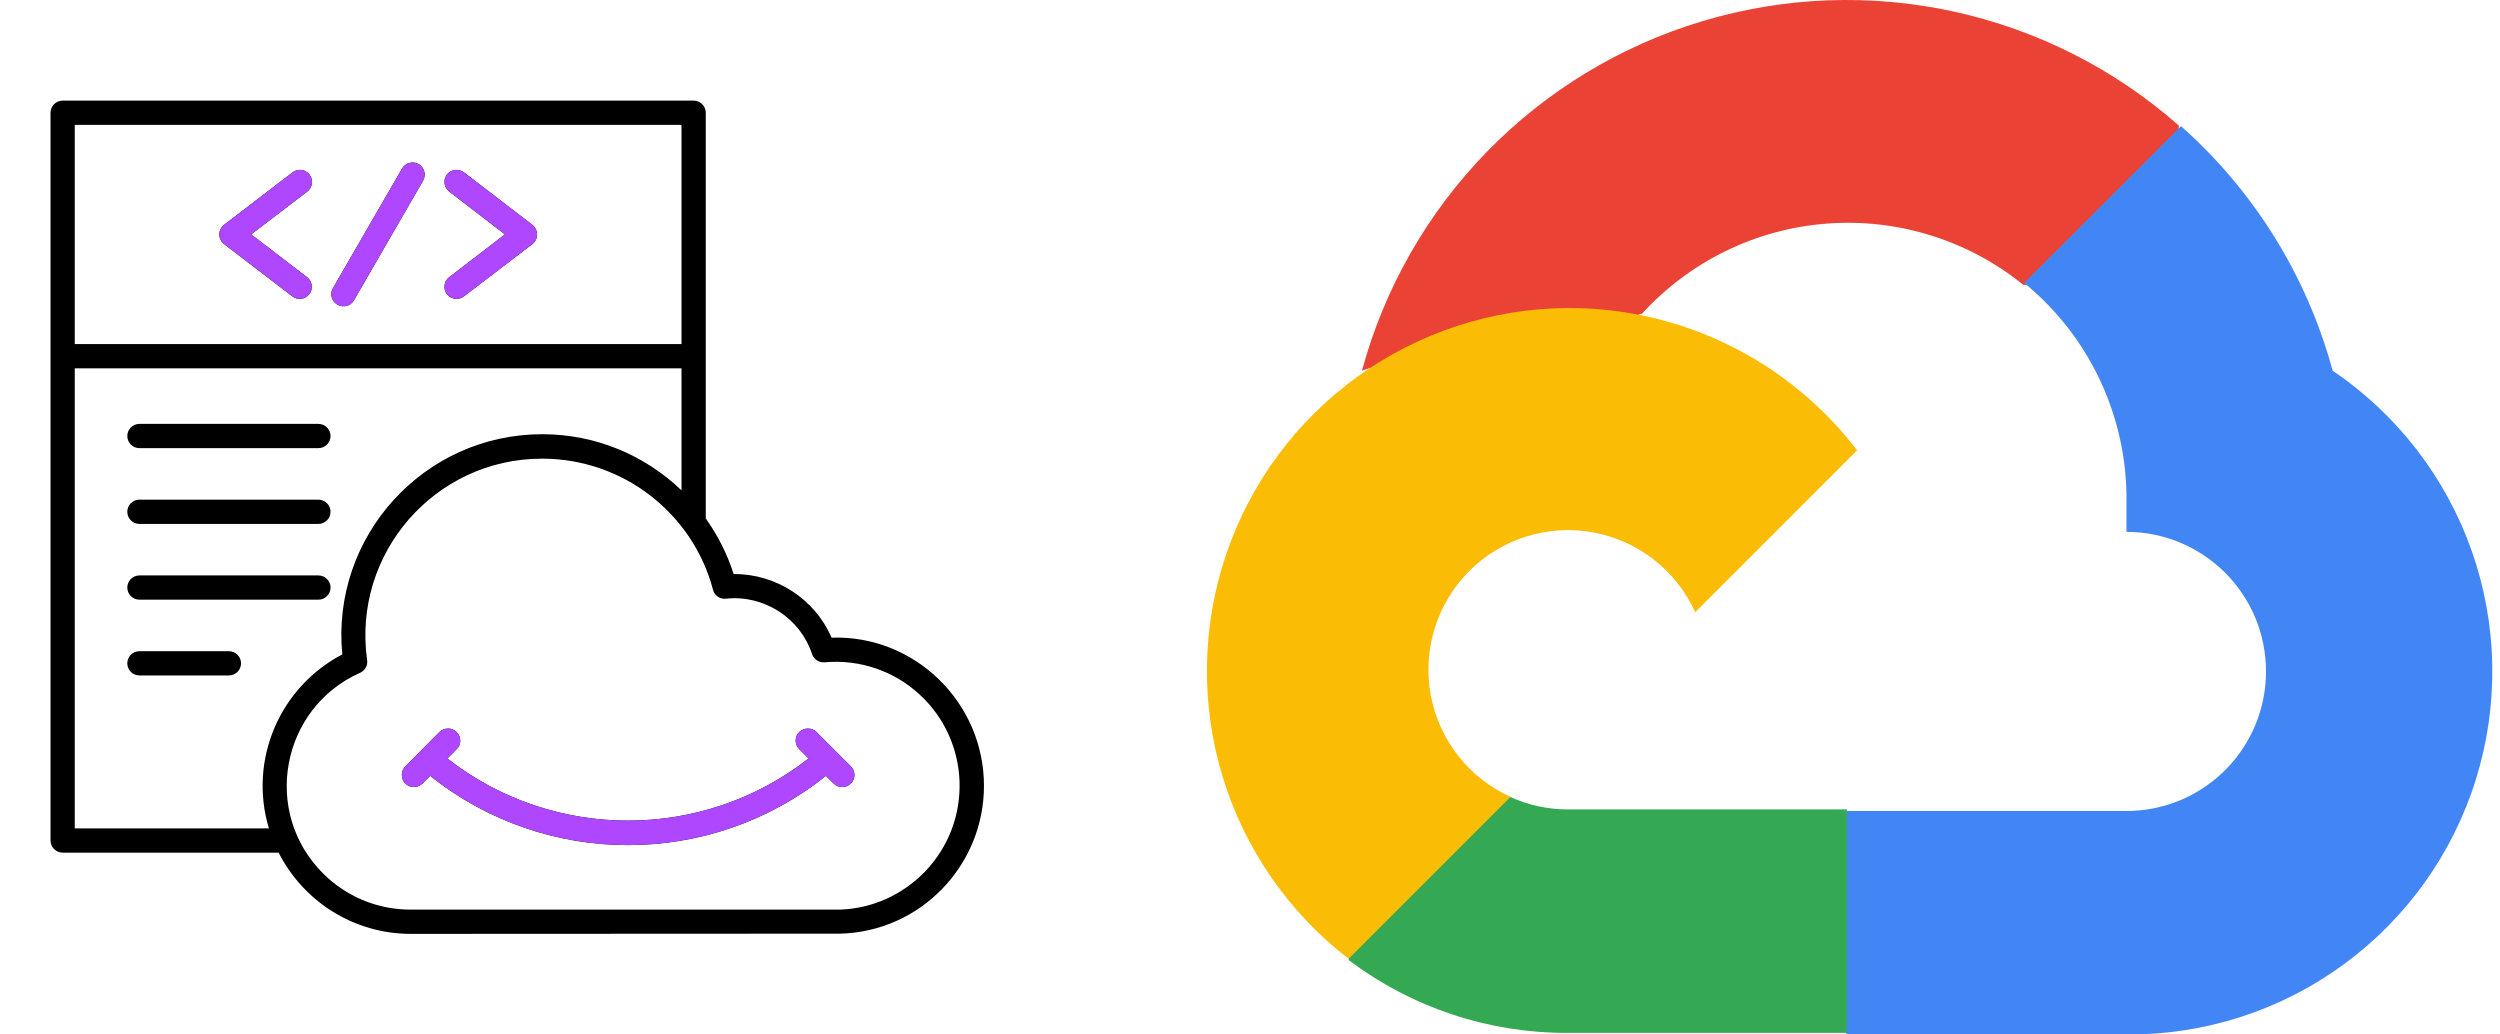 <svg width="145" height="60" viewBox="0 0 145 60" fill="none" xmlns="http://www.w3.org/2000/svg">
<path d="M25.488 42.457C25.77 42.188 26.215 42.188 26.484 42.457C26.766 42.738 26.766 43.184 26.484 43.453L25.945 43.992C32.098 48.797 40.746 48.797 46.898 43.992L46.359 43.453C46.078 43.172 46.078 42.727 46.359 42.457C46.641 42.188 47.086 42.188 47.355 42.457L49.348 44.449C49.629 44.73 49.629 45.176 49.348 45.445C49.078 45.715 48.633 45.715 48.352 45.445L47.906 45C41.191 50.355 31.664 50.355 24.949 45L24.504 45.445C24.223 45.715 23.777 45.715 23.508 45.445C23.238 45.164 23.238 44.719 23.508 44.449L25.488 42.457ZM42.551 33.293C45 33.281 47.25 34.723 48.234 36.984C53.027 36.82 57.07 40.723 57.07 45.574C57.07 50.215 53.379 54.023 48.75 54.152C48.738 54.152 48.727 54.152 48.715 54.152L23.824 54.164C20.52 54.164 17.602 52.289 16.16 49.453H3.633C3.246 49.453 2.93 49.137 2.93 48.75V6.539C2.93 6.152 3.246 5.836 3.633 5.836H40.23C40.617 5.836 40.934 6.152 40.934 6.539V30.07C41.625 31.043 42.176 32.121 42.551 33.293ZM15.598 48.047C14.402 44.086 16.219 39.855 19.852 37.957C19.195 31.113 24.574 25.184 31.453 25.184C34.547 25.184 37.406 26.402 39.527 28.441V21.363H4.336V48.047H15.598ZM45.176 35.461C44.285 34.887 43.207 34.605 42.117 34.723C41.777 34.77 41.438 34.547 41.355 34.207C40.184 29.777 36.141 26.602 31.441 26.602C25.207 26.602 20.426 32.121 21.293 38.285C21.34 38.59 21.176 38.895 20.883 39.023C16.301 41.062 15.164 47.098 18.738 50.66C20.039 51.961 21.832 52.758 23.812 52.758H48.703C50.637 52.699 52.371 51.867 53.637 50.566C56.449 47.66 56.309 42.996 53.32 40.266C51.867 38.93 49.875 38.227 47.824 38.414C47.508 38.438 47.203 38.25 47.098 37.934C46.746 36.879 46.055 36.023 45.176 35.461ZM17.812 16.078C18.117 16.312 18.176 16.758 17.941 17.062C17.707 17.367 17.262 17.426 16.957 17.191L12.996 14.156C12.621 13.863 12.633 13.312 13.008 13.031L16.969 9.996C17.273 9.762 17.719 9.82 17.953 10.125C18.188 10.43 18.129 10.875 17.824 11.109L14.566 13.594L17.812 16.078ZM23.32 9.773C23.52 9.434 23.941 9.328 24.281 9.516C24.621 9.715 24.727 10.137 24.539 10.477L20.531 17.414C20.344 17.754 19.91 17.859 19.57 17.672C19.23 17.473 19.113 17.051 19.312 16.711L23.32 9.773ZM26.906 17.191C26.602 17.426 26.156 17.367 25.922 17.062C25.688 16.758 25.746 16.312 26.051 16.078L29.285 13.594L26.051 11.109C25.746 10.875 25.688 10.43 25.922 10.125C26.156 9.82 26.602 9.762 26.906 9.996L30.867 13.031C31.23 13.312 31.254 13.863 30.879 14.156L26.906 17.191ZM8.086 39.176C7.699 39.176 7.383 38.859 7.383 38.473C7.383 38.086 7.699 37.77 8.086 37.77H13.277C13.664 37.77 13.98 38.086 13.98 38.473C13.98 38.859 13.664 39.176 13.277 39.176H8.086ZM8.086 34.781C7.699 34.781 7.383 34.465 7.383 34.078C7.383 33.691 7.699 33.375 8.086 33.375H18.469C18.855 33.375 19.172 33.691 19.172 34.078C19.172 34.465 18.855 34.781 18.469 34.781H8.086ZM8.086 30.387C7.699 30.387 7.383 30.07 7.383 29.684C7.383 29.297 7.699 28.98 8.086 28.98H18.469C18.855 28.98 19.172 29.297 19.172 29.684C19.172 30.07 18.855 30.387 18.469 30.387H8.086ZM8.086 25.992C7.699 25.992 7.383 25.676 7.383 25.289C7.383 24.902 7.699 24.586 8.086 24.586H18.469C18.855 24.586 19.172 24.902 19.172 25.289C19.172 25.676 18.855 25.992 18.469 25.992H8.086ZM39.527 7.242H4.336V19.957H39.527V7.242Z" fill="black"/>
<path d="M25.488 42.457C25.77 42.188 26.215 42.188 26.484 42.457C26.766 42.738 26.766 43.184 26.484 43.453L25.945 43.992C32.098 48.797 40.746 48.797 46.898 43.992L46.359 43.453C46.078 43.172 46.078 42.727 46.359 42.457C46.641 42.188 47.086 42.188 47.355 42.457L49.348 44.449C49.629 44.73 49.629 45.176 49.348 45.445C49.078 45.715 48.633 45.715 48.352 45.445L47.906 45C41.191 50.355 31.664 50.355 24.949 45L24.504 45.445C24.223 45.715 23.777 45.715 23.508 45.445C23.238 45.164 23.238 44.719 23.508 44.449L25.488 42.457ZM17.812 16.078C18.117 16.312 18.176 16.758 17.941 17.062C17.707 17.367 17.262 17.426 16.957 17.191L12.996 14.156C12.621 13.863 12.633 13.312 13.008 13.031L16.969 9.996C17.273 9.762 17.719 9.82 17.953 10.125C18.188 10.43 18.129 10.875 17.824 11.109L14.566 13.594L17.812 16.078ZM23.32 9.773C23.52 9.434 23.941 9.328 24.281 9.516C24.621 9.715 24.727 10.137 24.539 10.477L20.531 17.414C20.344 17.754 19.91 17.859 19.57 17.672C19.23 17.473 19.113 17.051 19.312 16.711L23.32 9.773ZM26.906 17.191C26.602 17.426 26.156 17.367 25.922 17.062C25.688 16.758 25.746 16.312 26.051 16.078L29.285 13.594L26.051 11.109C25.746 10.875 25.688 10.43 25.922 10.125C26.156 9.82 26.602 9.762 26.906 9.996L30.867 13.031C31.23 13.312 31.254 13.863 30.879 14.156L26.906 17.191Z" fill="#AE47FF"/>
<path d="M117.308 16.522H119.582L126.062 10.041L126.381 7.29C122.668 4.013 118.181 1.737 113.345 0.676C108.508 -0.385 103.48 -0.195 98.737 1.228C93.994 2.65 89.692 5.258 86.237 8.806C82.782 12.353 80.289 16.723 78.992 21.502C79.714 21.206 80.514 21.158 81.266 21.366L94.227 19.228C94.227 19.228 94.887 18.137 95.228 18.205C98.005 15.155 101.843 13.281 105.956 12.969C110.069 12.656 114.147 13.927 117.353 16.522H117.308Z" fill="#EA4335"/>
<path d="M135.295 21.502C133.805 16.017 130.747 11.085 126.495 7.313L117.399 16.408C119.295 17.957 120.814 19.916 121.842 22.138C122.87 24.36 123.38 26.786 123.334 29.233V30.848C124.397 30.848 125.45 31.057 126.432 31.464C127.414 31.871 128.306 32.467 129.058 33.219C129.81 33.971 130.406 34.863 130.813 35.845C131.22 36.827 131.429 37.88 131.429 38.943C131.429 40.006 131.22 41.059 130.813 42.041C130.406 43.023 129.81 43.915 129.058 44.667C128.306 45.419 127.414 46.015 126.432 46.422C125.45 46.829 124.397 47.038 123.334 47.038H107.144L105.529 48.675V58.385L107.144 59.999H123.334C127.855 60.035 132.267 58.614 135.918 55.947C139.569 53.28 142.265 49.509 143.606 45.191C144.948 40.873 144.864 36.239 143.367 31.972C141.87 27.706 139.04 24.035 135.295 21.502Z" fill="#4285F4"/>
<path d="M90.931 59.908H107.121V46.947H90.931C89.777 46.947 88.638 46.699 87.588 46.219L85.314 46.924L78.788 53.405L78.22 55.679C81.879 58.443 86.345 59.928 90.931 59.908Z" fill="#34A853"/>
<path d="M90.931 17.864C86.544 17.89 82.275 19.285 78.72 21.856C75.165 24.426 72.501 28.042 71.101 32.2C69.701 36.357 69.635 40.848 70.911 45.045C72.187 49.242 74.742 52.936 78.219 55.611L87.611 46.219C86.417 45.68 85.373 44.859 84.566 43.828C83.76 42.796 83.215 41.584 82.98 40.296C82.745 39.007 82.826 37.681 83.216 36.431C83.606 35.181 84.294 34.044 85.22 33.118C86.146 32.192 87.282 31.505 88.533 31.114C89.783 30.724 91.109 30.643 92.397 30.879C93.686 31.114 94.897 31.658 95.929 32.465C96.961 33.271 97.782 34.316 98.321 35.509L107.712 26.118C105.741 23.541 103.2 21.455 100.289 20.023C97.378 18.591 94.175 17.852 90.931 17.864Z" fill="#FBBC05"/>
</svg>
